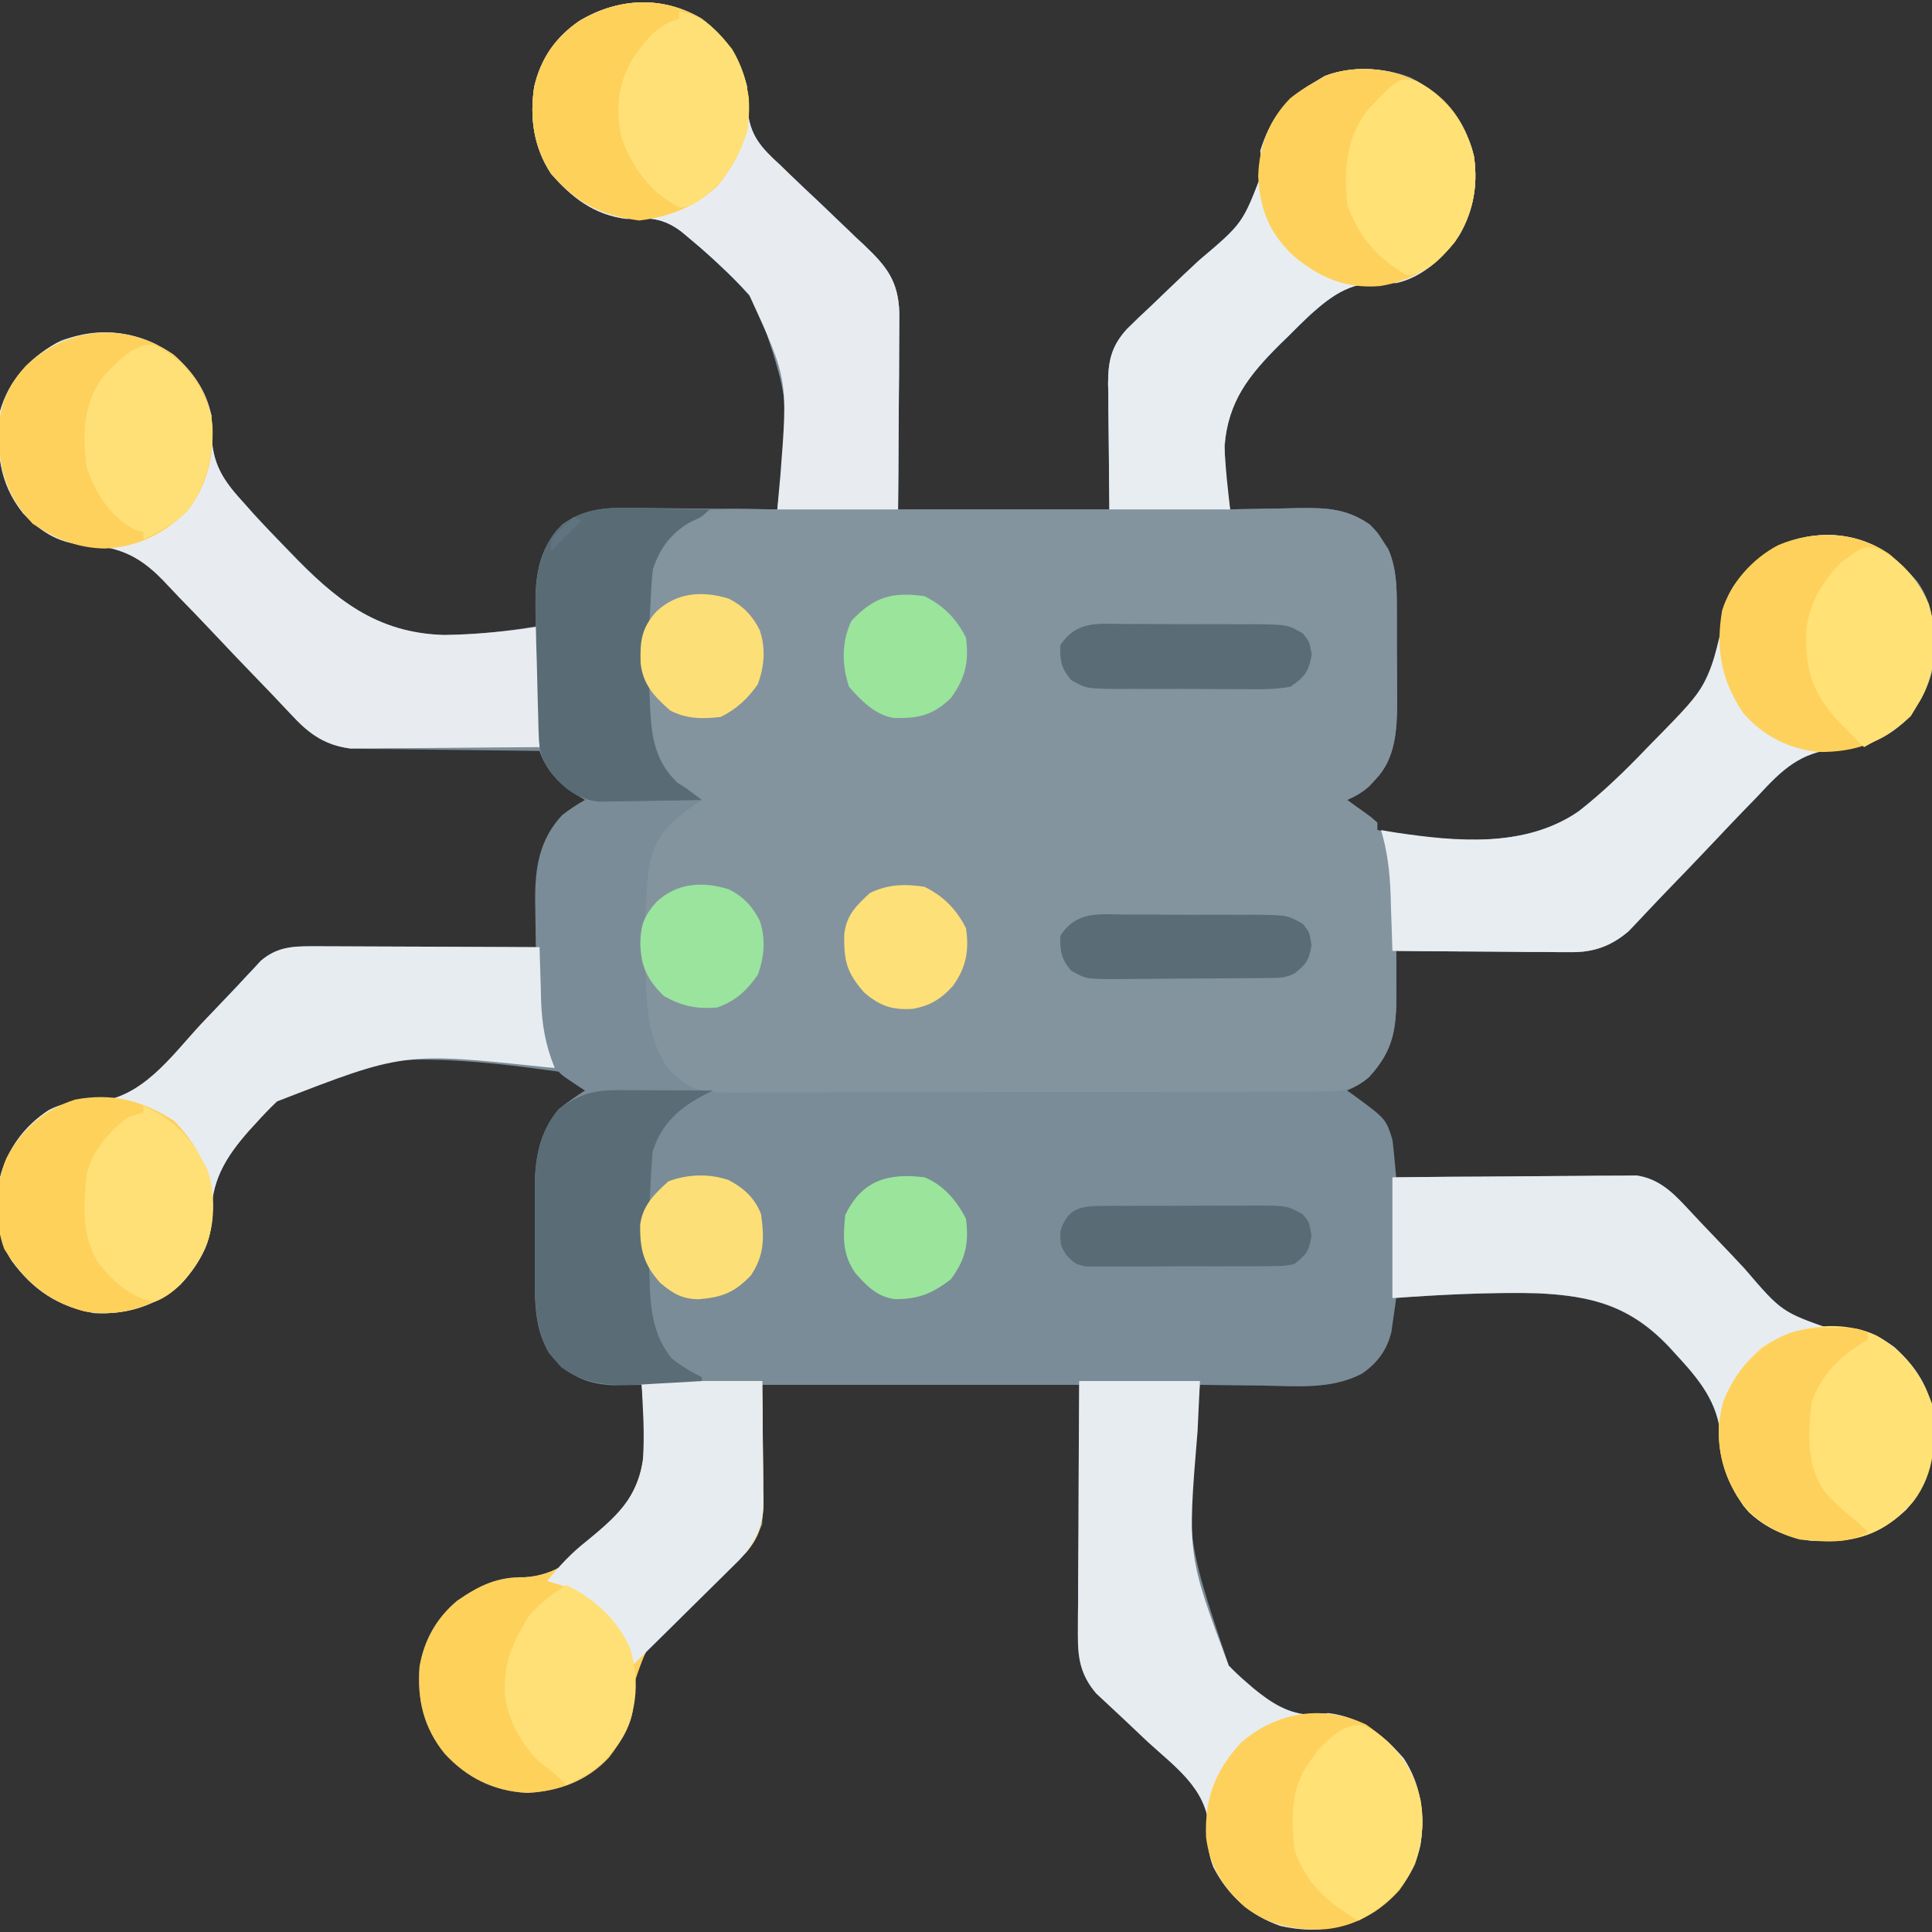 <svg width="24" height="24" viewBox="0 0 24 24" fill="none" xmlns="http://www.w3.org/2000/svg">
<rect x="0" y="0" width="24" height="24" fill="#333333" stroke="none"/>
<g id="computer-science" clip-path="url(#clip0_186_6791)">
<path id="Vector" d="M8.719 0.234C9.017 0.459 9.19 0.717 9.281 1.078C9.284 1.168 9.286 1.259 9.286 1.349C9.312 1.685 9.455 1.834 9.697 2.055C9.734 2.091 9.771 2.127 9.809 2.164C9.927 2.278 10.046 2.39 10.166 2.502C10.285 2.615 10.404 2.729 10.522 2.843C10.595 2.914 10.669 2.984 10.744 3.053C11.021 3.317 11.16 3.498 11.172 3.891C11.172 4.004 11.171 4.118 11.17 4.232C11.17 4.292 11.17 4.351 11.169 4.413C11.169 4.572 11.168 4.73 11.166 4.889C11.165 5.051 11.164 5.213 11.163 5.375C11.162 5.693 11.159 6.011 11.156 6.328C12.023 6.328 12.889 6.328 13.781 6.328C13.776 5.724 13.776 5.724 13.769 5.119C13.768 5.043 13.768 4.967 13.768 4.891C13.766 4.832 13.766 4.832 13.765 4.772C13.765 4.491 13.803 4.302 14 4.087C14.099 3.988 14.2 3.892 14.303 3.797C14.379 3.724 14.456 3.65 14.532 3.577C14.651 3.463 14.771 3.349 14.893 3.236C15.437 2.776 15.437 2.776 15.678 2.145C15.672 2.055 15.665 1.965 15.656 1.875C15.773 1.495 15.967 1.226 16.312 1.031C16.361 1.002 16.409 0.973 16.459 0.943C16.784 0.819 17.209 0.836 17.528 0.967C17.91 1.171 18.132 1.419 18.281 1.828C18.378 2.2 18.324 2.586 18.132 2.918C17.943 3.192 17.677 3.442 17.344 3.516C17.302 3.514 17.261 3.512 17.219 3.509C16.8 3.493 16.575 3.642 16.276 3.91C16.181 4 16.088 4.091 15.996 4.184C15.949 4.23 15.949 4.23 15.9 4.277C15.515 4.661 15.239 4.996 15.214 5.554C15.218 5.815 15.236 6.07 15.281 6.328C15.32 6.327 15.36 6.326 15.4 6.325C15.547 6.322 15.694 6.32 15.841 6.318C15.936 6.316 16.03 6.314 16.125 6.312C16.475 6.308 16.723 6.314 17.016 6.516C17.112 6.615 17.112 6.615 17.177 6.718C17.199 6.751 17.221 6.785 17.244 6.82C17.364 7.086 17.351 7.386 17.352 7.672C17.352 7.711 17.352 7.749 17.352 7.788C17.352 7.868 17.352 7.948 17.352 8.028C17.353 8.15 17.353 8.271 17.354 8.393C17.354 8.471 17.355 8.549 17.355 8.628C17.355 8.663 17.355 8.699 17.356 8.736C17.354 9.071 17.333 9.424 17.092 9.677C17.064 9.707 17.037 9.737 17.009 9.767C16.921 9.844 16.84 9.891 16.734 9.937C16.762 9.957 16.788 9.976 16.816 9.996C16.851 10.021 16.886 10.046 16.922 10.072C16.957 10.097 16.991 10.122 17.027 10.148C17.068 10.183 17.068 10.183 17.109 10.219C17.109 10.25 17.109 10.281 17.109 10.312C17.93 10.446 18.893 10.574 19.613 10.078C19.916 9.842 20.187 9.579 20.452 9.302C20.485 9.268 20.485 9.268 20.519 9.233C21.144 8.623 21.144 8.623 21.422 7.824C21.421 7.767 21.42 7.71 21.42 7.651C21.424 7.372 21.587 7.196 21.774 7.006C22.067 6.743 22.382 6.637 22.77 6.647C23.221 6.687 23.516 6.881 23.812 7.219C24.055 7.549 24.043 7.95 24 8.344C23.957 8.5 23.898 8.629 23.812 8.766C23.787 8.807 23.762 8.849 23.736 8.892C23.449 9.171 23.202 9.288 22.8 9.305C22.363 9.344 22.129 9.569 21.842 9.882C21.793 9.933 21.743 9.984 21.693 10.035C21.564 10.168 21.436 10.303 21.309 10.438C21.105 10.655 20.898 10.869 20.691 11.083C20.619 11.158 20.548 11.233 20.477 11.308C20.434 11.354 20.39 11.4 20.346 11.447C20.308 11.487 20.27 11.527 20.231 11.568C20.017 11.751 19.8 11.831 19.52 11.828C19.447 11.828 19.447 11.828 19.372 11.828C19.321 11.828 19.269 11.827 19.216 11.826C19.162 11.826 19.109 11.826 19.053 11.826C18.883 11.825 18.712 11.823 18.542 11.821C18.426 11.821 18.31 11.82 18.194 11.819C17.911 11.818 17.627 11.816 17.344 11.812C17.344 11.9 17.344 11.9 17.345 11.989C17.345 12.066 17.345 12.142 17.345 12.219C17.346 12.258 17.346 12.296 17.346 12.335C17.347 12.775 17.314 13.044 17.009 13.377C16.921 13.454 16.84 13.5 16.734 13.547C16.763 13.567 16.792 13.588 16.822 13.609C17.216 13.899 17.216 13.899 17.297 14.156C17.307 14.237 17.316 14.319 17.323 14.4C17.329 14.463 17.329 14.463 17.335 14.528C17.338 14.56 17.341 14.592 17.344 14.625C17.383 14.625 17.421 14.624 17.461 14.624C17.827 14.62 18.192 14.617 18.558 14.615C18.746 14.614 18.933 14.613 19.121 14.611C19.303 14.609 19.484 14.608 19.666 14.607C19.735 14.607 19.804 14.606 19.873 14.605C19.97 14.604 20.067 14.604 20.164 14.604C20.219 14.603 20.274 14.603 20.331 14.602C20.592 14.641 20.763 14.796 20.938 14.984C20.968 15.016 20.999 15.049 21.031 15.083C21.063 15.117 21.096 15.152 21.129 15.188C21.2 15.262 21.271 15.336 21.341 15.41C21.452 15.525 21.562 15.642 21.671 15.759C22.133 16.298 22.133 16.298 22.771 16.521C22.822 16.517 22.872 16.513 22.924 16.509C23.162 16.494 23.342 16.598 23.531 16.734C23.803 16.98 23.977 17.246 24.022 17.617C24.026 18.067 23.989 18.406 23.68 18.753C23.327 19.088 23 19.153 22.519 19.142C22.192 19.108 21.869 18.961 21.656 18.703C21.471 18.421 21.374 18.2 21.376 17.862C21.346 17.418 21.102 17.131 20.81 16.816C20.782 16.786 20.754 16.755 20.725 16.724C20.203 16.177 19.673 16.078 18.934 16.061C18.403 16.061 17.873 16.082 17.344 16.125C17.339 16.163 17.334 16.201 17.328 16.241C17.321 16.291 17.314 16.341 17.306 16.393C17.295 16.468 17.295 16.468 17.285 16.544C17.23 16.77 17.112 16.931 16.922 17.062C16.54 17.266 16.096 17.219 15.677 17.212C15.602 17.211 15.527 17.211 15.452 17.21C15.27 17.208 15.088 17.206 14.906 17.203C14.709 19.038 14.709 19.038 15.264 20.688C15.337 20.765 15.412 20.834 15.492 20.903C15.517 20.925 15.542 20.947 15.568 20.969C15.793 21.154 16.013 21.302 16.311 21.302C16.374 21.296 16.437 21.289 16.5 21.281C16.901 21.331 17.177 21.543 17.438 21.844C17.652 22.173 17.703 22.538 17.645 22.922C17.562 23.275 17.383 23.532 17.086 23.739C16.709 23.965 16.337 24.022 15.904 23.924C15.531 23.794 15.254 23.546 15.073 23.194C15.002 23.016 15.004 22.886 15.016 22.695C14.983 22.214 14.589 21.942 14.256 21.636C14.157 21.543 14.058 21.45 13.96 21.356C13.899 21.298 13.838 21.241 13.776 21.184C13.748 21.158 13.72 21.131 13.691 21.105C13.667 21.082 13.642 21.059 13.617 21.036C13.427 20.811 13.389 20.611 13.39 20.322C13.39 20.287 13.39 20.253 13.39 20.217C13.39 20.107 13.391 19.996 13.393 19.886C13.393 19.817 13.393 19.748 13.393 19.68C13.394 19.427 13.396 19.173 13.398 18.92C13.4 18.353 13.403 17.787 13.406 17.203C12.107 17.203 10.807 17.203 9.469 17.203C9.469 17.776 9.469 18.348 9.469 18.938C9.311 19.254 9.311 19.254 9.184 19.37C9.156 19.396 9.128 19.422 9.099 19.449C9.054 19.491 9.054 19.491 9.008 19.532C8.945 19.593 8.882 19.653 8.818 19.714C8.719 19.808 8.619 19.901 8.519 19.994C8.05 20.398 8.05 20.398 7.86 20.961C7.863 21.008 7.866 21.055 7.868 21.104C7.882 21.382 7.727 21.617 7.564 21.832C7.294 22.123 6.941 22.253 6.55 22.272C6.138 22.251 5.8 22.086 5.522 21.782C5.263 21.462 5.18 21.11 5.212 20.703C5.268 20.375 5.424 20.096 5.682 19.883C5.959 19.693 6.177 19.587 6.518 19.593C6.917 19.566 7.149 19.356 7.418 19.084C7.442 19.061 7.466 19.037 7.49 19.013C7.818 18.686 7.982 18.416 8.013 17.94C8.013 17.692 8.001 17.449 7.969 17.203C7.937 17.204 7.906 17.204 7.874 17.205C7.812 17.205 7.812 17.205 7.748 17.206C7.707 17.207 7.666 17.207 7.624 17.208C7.323 17.197 7.103 17.11 6.894 16.893C6.641 16.61 6.642 16.198 6.644 15.838C6.644 15.799 6.644 15.759 6.644 15.719C6.643 15.637 6.644 15.555 6.644 15.473C6.645 15.349 6.644 15.224 6.643 15.1C6.644 15.02 6.644 14.939 6.644 14.859C6.644 14.822 6.643 14.786 6.643 14.748C6.646 14.386 6.701 14.069 6.938 13.781C7.043 13.695 7.151 13.622 7.266 13.547C7.22 13.517 7.175 13.487 7.128 13.456C6.984 13.359 6.984 13.359 6.938 13.312C6.007 13.184 4.469 12.977 3.645 13.512C3.47 13.645 3.319 13.791 3.173 13.954C3.146 13.984 3.119 14.014 3.091 14.045C2.793 14.385 2.615 14.685 2.625 15.151C2.625 15.458 2.446 15.737 2.241 15.958C1.935 16.222 1.573 16.332 1.172 16.312C0.724 16.233 0.406 16.022 0.141 15.656C-0.056 15.341 -0.035 14.987 1.09412e-05 14.625C0.092 14.276 0.298 13.991 0.601 13.793C0.803 13.686 0.952 13.687 1.178 13.688C1.763 13.646 2.121 13.129 2.493 12.726C2.609 12.604 2.725 12.482 2.842 12.36C2.914 12.285 2.986 12.209 3.056 12.132C3.089 12.098 3.121 12.063 3.154 12.028C3.182 11.997 3.21 11.967 3.239 11.936C3.435 11.768 3.622 11.754 3.873 11.755C3.903 11.755 3.934 11.755 3.965 11.755C4.064 11.755 4.163 11.756 4.262 11.757C4.331 11.757 4.4 11.757 4.469 11.757C4.65 11.757 4.832 11.758 5.013 11.759C5.198 11.76 5.383 11.761 5.568 11.761C5.931 11.762 6.293 11.764 6.656 11.766C6.656 11.739 6.655 11.713 6.655 11.685C6.653 11.564 6.652 11.442 6.65 11.32C6.65 11.279 6.649 11.237 6.648 11.194C6.645 10.785 6.696 10.433 6.984 10.125C7.075 10.053 7.165 9.996 7.266 9.937C7.224 9.912 7.182 9.887 7.14 9.861C6.937 9.726 6.781 9.563 6.703 9.328C6.673 9.328 6.642 9.328 6.611 9.327C6.294 9.324 5.977 9.32 5.66 9.316C5.541 9.314 5.423 9.313 5.305 9.312C5.135 9.31 4.964 9.308 4.794 9.305C4.742 9.305 4.689 9.305 4.635 9.304C4.585 9.303 4.535 9.302 4.484 9.302C4.419 9.301 4.419 9.301 4.353 9.3C4.054 9.258 3.857 9.131 3.654 8.915C3.633 8.893 3.612 8.871 3.59 8.848C3.544 8.8 3.499 8.752 3.454 8.703C3.381 8.626 3.308 8.55 3.235 8.475C3.026 8.259 2.819 8.043 2.614 7.824C2.488 7.69 2.36 7.558 2.231 7.426C2.183 7.376 2.135 7.326 2.088 7.275C1.757 6.914 1.498 6.786 1.014 6.765C0.71 6.738 0.494 6.594 0.287 6.377C-0.02 5.993 -0.047 5.589 1.09412e-05 5.109C0.118 4.694 0.397 4.432 0.765 4.225C1.169 4.101 1.533 4.088 1.922 4.266C2.287 4.478 2.508 4.752 2.625 5.156C2.629 5.253 2.632 5.351 2.632 5.448C2.656 5.807 2.799 5.995 3.036 6.254C3.074 6.297 3.113 6.34 3.152 6.384C3.277 6.52 3.404 6.653 3.533 6.785C3.555 6.808 3.576 6.83 3.599 6.853C4.158 7.435 4.662 7.862 5.5 7.888C5.89 7.883 6.273 7.848 6.656 7.781C6.656 7.747 6.656 7.712 6.655 7.676C6.655 7.63 6.655 7.585 6.654 7.537C6.654 7.492 6.654 7.447 6.653 7.4C6.661 7.054 6.738 6.767 6.984 6.516C7.272 6.308 7.555 6.303 7.898 6.31C7.949 6.31 7.999 6.31 8.051 6.311C8.211 6.312 8.371 6.314 8.531 6.316C8.64 6.317 8.749 6.318 8.858 6.319C9.124 6.321 9.39 6.324 9.656 6.328C9.82 4.993 9.82 4.993 9.395 3.771C9.251 3.596 9.096 3.438 8.93 3.284C8.898 3.254 8.866 3.225 8.833 3.194C8.741 3.11 8.647 3.029 8.55 2.949C8.508 2.913 8.508 2.913 8.464 2.877C8.236 2.705 8.06 2.699 7.781 2.719C7.38 2.668 7.105 2.457 6.844 2.156C6.629 1.827 6.578 1.462 6.636 1.078C6.719 0.725 6.898 0.467 7.195 0.261C7.676 -0.027 8.228 -0.058 8.719 0.234Z" fill="#7A8C97"/>
<path id="Vector_2" d="M8.719 0.234C9.017 0.459 9.19 0.717 9.281 1.078C9.284 1.168 9.286 1.259 9.286 1.349C9.312 1.685 9.455 1.834 9.697 2.055C9.734 2.091 9.771 2.127 9.809 2.164C9.927 2.278 10.046 2.39 10.166 2.502C10.285 2.615 10.404 2.729 10.522 2.843C10.595 2.914 10.669 2.984 10.744 3.053C11.021 3.317 11.16 3.498 11.172 3.891C11.172 4.004 11.171 4.118 11.17 4.232C11.17 4.292 11.17 4.351 11.169 4.413C11.169 4.572 11.168 4.73 11.166 4.889C11.165 5.051 11.164 5.213 11.163 5.375C11.162 5.693 11.159 6.011 11.156 6.328C12.023 6.328 12.889 6.328 13.781 6.328C13.776 5.724 13.776 5.724 13.769 5.119C13.768 5.043 13.768 4.967 13.768 4.891C13.766 4.832 13.766 4.832 13.765 4.772C13.765 4.491 13.803 4.302 14 4.087C14.099 3.988 14.2 3.892 14.303 3.797C14.379 3.724 14.456 3.65 14.532 3.577C14.651 3.463 14.771 3.349 14.893 3.236C15.437 2.776 15.437 2.776 15.678 2.145C15.672 2.055 15.665 1.965 15.656 1.875C15.773 1.495 15.967 1.226 16.312 1.031C16.361 1.002 16.409 0.973 16.459 0.943C16.784 0.819 17.209 0.836 17.528 0.967C17.91 1.171 18.131 1.419 18.281 1.828C18.378 2.2 18.324 2.586 18.132 2.918C17.943 3.192 17.677 3.442 17.344 3.516C17.302 3.514 17.261 3.512 17.219 3.509C16.8 3.493 16.575 3.642 16.276 3.91C16.181 4 16.088 4.091 15.996 4.184C15.964 4.215 15.933 4.246 15.9 4.277C15.515 4.661 15.239 4.996 15.214 5.554C15.218 5.815 15.236 6.07 15.281 6.328C15.32 6.327 15.36 6.326 15.4 6.325C15.547 6.322 15.694 6.32 15.841 6.318C15.936 6.316 16.03 6.314 16.124 6.312C16.475 6.308 16.723 6.314 17.016 6.516C17.112 6.615 17.112 6.615 17.177 6.718C17.199 6.751 17.221 6.785 17.244 6.82C17.364 7.086 17.351 7.386 17.352 7.672C17.352 7.711 17.352 7.749 17.352 7.788C17.352 7.868 17.352 7.948 17.352 8.028C17.352 8.15 17.353 8.271 17.354 8.393C17.354 8.471 17.355 8.549 17.355 8.628C17.355 8.663 17.355 8.699 17.356 8.736C17.354 9.071 17.333 9.424 17.092 9.677C17.051 9.722 17.051 9.722 17.009 9.767C16.921 9.844 16.84 9.891 16.734 9.937C16.761 9.957 16.788 9.976 16.816 9.996C16.851 10.021 16.886 10.046 16.922 10.072C16.957 10.097 16.991 10.122 17.027 10.148C17.068 10.183 17.068 10.183 17.109 10.219C17.109 10.25 17.109 10.281 17.109 10.312C17.93 10.446 18.893 10.574 19.613 10.078C19.916 9.842 20.187 9.579 20.452 9.302C20.485 9.268 20.485 9.268 20.519 9.233C21.144 8.623 21.144 8.623 21.422 7.824C21.421 7.767 21.42 7.71 21.42 7.651C21.424 7.372 21.587 7.196 21.774 7.006C22.067 6.743 22.382 6.637 22.77 6.647C23.221 6.687 23.516 6.881 23.812 7.219C24.055 7.549 24.043 7.95 24 8.344C23.957 8.5 23.898 8.629 23.812 8.766C23.787 8.807 23.762 8.849 23.736 8.892C23.449 9.171 23.202 9.288 22.8 9.305C22.363 9.344 22.129 9.569 21.842 9.882C21.793 9.933 21.743 9.984 21.693 10.035C21.564 10.168 21.436 10.303 21.309 10.438C21.105 10.655 20.898 10.869 20.691 11.083C20.619 11.158 20.548 11.233 20.477 11.308C20.433 11.354 20.39 11.4 20.346 11.447C20.308 11.487 20.27 11.527 20.231 11.568C20.017 11.751 19.8 11.831 19.52 11.828C19.447 11.828 19.447 11.828 19.372 11.828C19.321 11.828 19.269 11.827 19.216 11.826C19.162 11.826 19.109 11.826 19.053 11.826C18.883 11.825 18.712 11.823 18.542 11.821C18.426 11.821 18.31 11.82 18.194 11.819C17.911 11.818 17.627 11.816 17.344 11.812C17.344 11.9 17.344 11.9 17.345 11.989C17.345 12.066 17.345 12.142 17.345 12.219C17.346 12.258 17.346 12.296 17.346 12.335C17.347 12.775 17.314 13.044 17.009 13.377C16.817 13.545 16.665 13.559 16.412 13.559C16.363 13.56 16.363 13.56 16.314 13.56C16.205 13.561 16.096 13.561 15.988 13.56C15.91 13.561 15.832 13.561 15.754 13.561C15.542 13.562 15.33 13.562 15.119 13.562C14.986 13.563 14.854 13.563 14.722 13.563C14.26 13.564 13.798 13.564 13.336 13.564C12.906 13.564 12.476 13.565 12.046 13.567C11.676 13.568 11.307 13.568 10.937 13.568C10.716 13.568 10.496 13.569 10.275 13.569C10.068 13.57 9.86 13.57 9.652 13.57C9.576 13.57 9.5 13.57 9.424 13.57C8.613 13.576 8.613 13.576 8.282 13.254C8.076 12.918 8.043 12.627 8.025 12.238C8.022 12.092 8.022 12.092 7.969 11.953C7.964 11.874 7.963 11.795 7.963 11.716C7.963 11.654 7.963 11.654 7.963 11.591C7.969 11.484 7.969 11.484 8.016 11.391C8.023 11.287 8.029 11.184 8.033 11.08C8.061 10.689 8.093 10.445 8.391 10.178C8.497 10.091 8.604 10.014 8.719 9.937C8.694 9.923 8.669 9.909 8.643 9.894C8.332 9.71 8.163 9.544 8.062 9.187C8.05 9.068 8.042 8.947 8.036 8.827C8.026 8.581 8.026 8.581 7.969 8.344C7.964 8.265 7.963 8.186 7.963 8.106C7.963 8.045 7.963 8.045 7.963 7.982C7.969 7.875 7.969 7.875 8.016 7.781C8.022 7.67 8.026 7.559 8.03 7.447C8.052 7.06 8.121 6.809 8.411 6.545C8.674 6.326 8.92 6.316 9.249 6.322C9.288 6.323 9.327 6.323 9.368 6.324C9.464 6.325 9.56 6.326 9.656 6.328C9.82 4.993 9.82 4.993 9.395 3.771C9.251 3.596 9.096 3.438 8.93 3.284C8.898 3.254 8.866 3.225 8.833 3.194C8.741 3.11 8.647 3.029 8.55 2.949C8.522 2.925 8.493 2.901 8.464 2.877C8.236 2.705 8.06 2.699 7.781 2.719C7.38 2.668 7.105 2.457 6.844 2.156C6.629 1.827 6.578 1.462 6.636 1.078C6.719 0.725 6.898 0.467 7.195 0.261C7.676 -0.027 8.228 -0.058 8.719 0.234Z" fill="#83949F"/>
<path id="Vector_3" d="M23.471 6.885C23.791 7.155 23.974 7.388 24.017 7.809C24.029 8.169 24.005 8.457 23.812 8.766C23.787 8.807 23.762 8.849 23.736 8.892C23.449 9.171 23.202 9.288 22.8 9.305C22.363 9.344 22.129 9.569 21.842 9.882C21.793 9.933 21.743 9.984 21.693 10.035C21.564 10.168 21.436 10.303 21.309 10.438C21.105 10.655 20.898 10.869 20.691 11.083C20.619 11.157 20.548 11.233 20.477 11.308C20.433 11.354 20.39 11.4 20.346 11.447C20.308 11.487 20.27 11.527 20.231 11.568C20.015 11.752 19.798 11.83 19.516 11.828C19.441 11.828 19.441 11.828 19.365 11.828C19.313 11.828 19.26 11.827 19.206 11.826C19.151 11.826 19.096 11.826 19.04 11.826C18.866 11.825 18.692 11.823 18.519 11.821C18.4 11.82 18.282 11.82 18.164 11.819C17.875 11.818 17.586 11.815 17.297 11.812C17.296 11.78 17.295 11.748 17.294 11.715C17.29 11.568 17.284 11.421 17.279 11.273C17.277 11.198 17.277 11.198 17.275 11.12C17.265 10.837 17.237 10.584 17.156 10.312C17.211 10.322 17.266 10.331 17.322 10.34C18.086 10.454 18.947 10.538 19.611 10.078C19.913 9.842 20.184 9.578 20.449 9.302C20.494 9.256 20.538 9.211 20.582 9.166C21.223 8.51 21.223 8.51 21.42 7.651C21.424 7.372 21.587 7.196 21.774 7.006C22.249 6.58 22.944 6.519 23.471 6.885Z" fill="#E8EDF2"/>
<path id="Vector_4" d="M2.156 4.406C2.393 4.615 2.559 4.846 2.625 5.156C2.627 5.252 2.628 5.347 2.629 5.443C2.656 5.803 2.796 5.993 3.035 6.254C3.073 6.297 3.111 6.34 3.15 6.384C3.274 6.52 3.402 6.653 3.53 6.785C3.552 6.808 3.573 6.83 3.596 6.853C4.162 7.443 4.67 7.862 5.517 7.888C5.919 7.883 6.306 7.843 6.703 7.781C6.703 8.276 6.703 8.771 6.703 9.281C6.355 9.284 6.008 9.287 5.66 9.289C5.541 9.29 5.423 9.291 5.305 9.292C5.135 9.294 4.964 9.294 4.794 9.295C4.742 9.296 4.689 9.296 4.635 9.297C4.585 9.297 4.535 9.297 4.484 9.297C4.441 9.298 4.397 9.298 4.353 9.298C4.054 9.26 3.857 9.131 3.654 8.915C3.633 8.893 3.612 8.871 3.59 8.848C3.544 8.8 3.499 8.752 3.453 8.703C3.381 8.626 3.308 8.55 3.235 8.475C3.026 8.259 2.819 8.043 2.614 7.824C2.488 7.69 2.36 7.558 2.231 7.426C2.183 7.376 2.135 7.326 2.088 7.275C1.757 6.914 1.498 6.786 1.014 6.765C0.71 6.738 0.494 6.594 0.287 6.377C-0.02 5.993 -0.047 5.589 -2.74554e-06 5.109C0.108 4.731 0.357 4.454 0.698 4.263C1.192 4.038 1.713 4.101 2.156 4.406Z" fill="#E8ECF1"/>
<path id="Vector_5" d="M3.877 11.755C3.908 11.755 3.939 11.755 3.97 11.755C4.071 11.755 4.172 11.756 4.272 11.756C4.342 11.757 4.413 11.757 4.483 11.757C4.667 11.757 4.851 11.758 5.034 11.759C5.222 11.76 5.41 11.761 5.598 11.761C5.967 11.762 6.335 11.764 6.703 11.766C6.704 11.811 6.704 11.811 6.705 11.858C6.709 11.998 6.713 12.138 6.718 12.278C6.719 12.326 6.72 12.374 6.721 12.423C6.732 12.727 6.775 12.984 6.891 13.266C6.841 13.262 6.841 13.262 6.791 13.258C5.019 13.07 5.019 13.07 3.44 13.683C3.348 13.771 3.261 13.862 3.176 13.957C3.149 13.987 3.121 14.017 3.093 14.047C2.794 14.387 2.614 14.684 2.625 15.151C2.625 15.458 2.446 15.737 2.241 15.958C1.935 16.222 1.573 16.332 1.172 16.312C0.724 16.233 0.406 16.022 0.141 15.656C-0.056 15.341 -0.035 14.987 1.09412e-05 14.625C0.092 14.276 0.298 13.991 0.601 13.793C0.803 13.686 0.952 13.687 1.178 13.688C1.763 13.646 2.121 13.129 2.493 12.726C2.609 12.604 2.725 12.482 2.842 12.36C2.914 12.285 2.986 12.209 3.056 12.132C3.089 12.098 3.121 12.063 3.154 12.028C3.182 11.997 3.21 11.967 3.239 11.936C3.436 11.767 3.624 11.754 3.877 11.755Z" fill="#E7ECF1"/>
<path id="Vector_6" d="M13.406 17.156C13.901 17.156 14.396 17.156 14.906 17.156C14.897 17.36 14.887 17.563 14.877 17.773C14.749 19.315 14.749 19.315 15.264 20.692C15.337 20.768 15.412 20.838 15.492 20.906C15.53 20.939 15.53 20.939 15.568 20.972C15.793 21.156 16.014 21.301 16.311 21.302C16.374 21.296 16.437 21.289 16.5 21.281C16.901 21.331 17.177 21.543 17.438 21.844C17.652 22.173 17.703 22.538 17.645 22.922C17.562 23.275 17.383 23.532 17.086 23.739C16.709 23.965 16.337 24.022 15.904 23.924C15.531 23.794 15.254 23.546 15.073 23.194C15.002 23.016 15.004 22.886 15.016 22.695C14.983 22.214 14.589 21.942 14.256 21.636C14.157 21.543 14.058 21.45 13.96 21.356C13.899 21.298 13.838 21.241 13.776 21.184C13.748 21.158 13.72 21.131 13.691 21.105C13.667 21.082 13.642 21.059 13.617 21.036C13.426 20.81 13.389 20.608 13.39 20.317C13.39 20.283 13.39 20.249 13.39 20.213C13.39 20.101 13.391 19.988 13.393 19.875C13.393 19.797 13.393 19.718 13.393 19.64C13.394 19.434 13.395 19.229 13.397 19.023C13.398 18.813 13.399 18.602 13.399 18.392C13.401 17.98 13.403 17.568 13.406 17.156Z" fill="#E7ECF1"/>
<path id="Vector_7" d="M17.297 14.625C18.081 14.617 18.081 14.617 18.416 14.616C18.645 14.615 18.873 14.613 19.101 14.611C19.285 14.609 19.47 14.608 19.654 14.607C19.724 14.607 19.794 14.606 19.864 14.605C19.963 14.604 20.061 14.604 20.16 14.604C20.216 14.603 20.272 14.603 20.329 14.602C20.591 14.64 20.762 14.795 20.938 14.984C20.968 15.016 20.999 15.049 21.031 15.083C21.063 15.117 21.096 15.152 21.129 15.188C21.2 15.262 21.271 15.336 21.341 15.41C21.452 15.525 21.562 15.642 21.671 15.759C22.133 16.298 22.133 16.298 22.771 16.521C22.822 16.517 22.872 16.513 22.924 16.509C23.162 16.494 23.342 16.598 23.531 16.734C23.803 16.98 23.977 17.246 24.022 17.617C24.026 18.067 23.989 18.406 23.68 18.753C23.327 19.088 23 19.153 22.519 19.141C22.192 19.108 21.869 18.961 21.656 18.703C21.471 18.421 21.374 18.2 21.376 17.861C21.346 17.419 21.104 17.132 20.812 16.816C20.785 16.786 20.757 16.755 20.728 16.724C20.251 16.223 19.782 16.097 19.101 16.065C18.498 16.051 17.899 16.083 17.297 16.125C17.297 15.63 17.297 15.135 17.297 14.625Z" fill="#E7ECF1"/>
<path id="Vector_8" d="M8.719 0.234C9.017 0.459 9.19 0.717 9.281 1.078C9.284 1.168 9.286 1.259 9.286 1.349C9.312 1.685 9.455 1.834 9.697 2.055C9.734 2.091 9.771 2.127 9.809 2.164C9.927 2.278 10.046 2.39 10.166 2.502C10.285 2.615 10.404 2.729 10.522 2.843C10.595 2.914 10.669 2.984 10.744 3.053C11.021 3.317 11.16 3.498 11.172 3.891C11.172 4.004 11.171 4.118 11.17 4.232C11.17 4.292 11.17 4.351 11.169 4.413C11.169 4.572 11.168 4.73 11.166 4.889C11.165 5.051 11.164 5.213 11.163 5.375C11.162 5.693 11.159 6.011 11.156 6.328C10.661 6.328 10.166 6.328 9.656 6.328C9.669 6.185 9.682 6.043 9.695 5.896C9.787 4.71 9.787 4.71 9.308 3.666C9.188 3.531 9.062 3.406 8.93 3.284C8.898 3.254 8.866 3.225 8.833 3.194C8.741 3.11 8.647 3.029 8.55 2.949C8.522 2.925 8.493 2.901 8.464 2.877C8.236 2.705 8.06 2.699 7.781 2.719C7.38 2.668 7.105 2.457 6.844 2.156C6.629 1.827 6.578 1.462 6.636 1.078C6.719 0.725 6.898 0.467 7.195 0.261C7.676 -0.027 8.228 -0.058 8.719 0.234Z" fill="#E8ECF1"/>
<path id="Vector_9" d="M17.719 1.078C18.036 1.284 18.214 1.57 18.309 1.936C18.368 2.319 18.29 2.689 18.069 3.009C17.881 3.24 17.642 3.45 17.344 3.516C17.302 3.514 17.261 3.512 17.219 3.509C16.8 3.493 16.575 3.642 16.276 3.91C16.181 4 16.088 4.091 15.996 4.184C15.964 4.215 15.933 4.246 15.9 4.277C15.512 4.664 15.26 4.984 15.211 5.538C15.219 5.802 15.253 6.065 15.281 6.328C14.786 6.328 14.291 6.328 13.781 6.328C13.778 6.066 13.775 5.804 13.774 5.542C13.773 5.453 13.772 5.364 13.771 5.275C13.769 5.147 13.768 5.019 13.768 4.891C13.767 4.851 13.766 4.812 13.765 4.771C13.765 4.491 13.803 4.301 14 4.087C14.099 3.988 14.2 3.892 14.303 3.797C14.379 3.724 14.456 3.65 14.532 3.577C14.651 3.463 14.771 3.349 14.893 3.236C15.437 2.776 15.437 2.776 15.678 2.144C15.672 2.055 15.665 1.965 15.656 1.875C15.773 1.495 15.967 1.226 16.312 1.031C16.361 1.002 16.409 0.973 16.459 0.943C16.865 0.788 17.357 0.847 17.719 1.078Z" fill="#E8EDF2"/>
<path id="Vector_10" d="M7.969 17.156C8.464 17.156 8.959 17.156 9.469 17.156C9.472 17.405 9.475 17.653 9.476 17.902C9.477 17.986 9.478 18.071 9.479 18.155C9.481 18.277 9.482 18.399 9.482 18.52C9.483 18.558 9.484 18.595 9.485 18.634C9.485 18.899 9.446 19.088 9.261 19.293C9.179 19.375 9.094 19.454 9.008 19.532C8.945 19.593 8.882 19.653 8.818 19.714C8.719 19.808 8.619 19.901 8.519 19.994C8.05 20.398 8.05 20.398 7.86 20.961C7.863 21.008 7.866 21.055 7.868 21.104C7.882 21.382 7.727 21.617 7.564 21.832C7.294 22.123 6.941 22.253 6.55 22.272C6.138 22.252 5.8 22.086 5.522 21.782C5.263 21.462 5.18 21.11 5.212 20.704C5.268 20.375 5.424 20.096 5.682 19.883C5.959 19.693 6.178 19.587 6.518 19.593C6.916 19.566 7.149 19.358 7.418 19.087C7.454 19.052 7.454 19.052 7.49 19.016C7.82 18.688 7.977 18.416 8.015 17.939C8.012 17.678 7.988 17.417 7.969 17.156Z" fill="#FED15B"/>
<path id="Vector_11" d="M16.969 21.422C17.33 21.672 17.549 21.942 17.649 22.369C17.715 22.779 17.626 23.147 17.383 23.482C17.142 23.75 16.827 23.931 16.468 23.965C16.081 23.981 15.768 23.923 15.457 23.684C15.19 23.438 15.026 23.186 14.982 22.821C14.964 22.339 15.092 22 15.419 21.646C15.864 21.261 16.435 21.172 16.969 21.422Z" fill="#FED15C"/>
<path id="Vector_12" d="M17.719 1.078C18.036 1.284 18.214 1.57 18.309 1.936C18.368 2.319 18.29 2.689 18.069 3.009C17.822 3.312 17.53 3.494 17.139 3.554C16.717 3.587 16.402 3.453 16.078 3.187C15.77 2.901 15.652 2.609 15.63 2.191C15.64 1.817 15.764 1.49 16.028 1.22C16.12 1.147 16.211 1.088 16.312 1.031C16.361 1.002 16.409 0.973 16.459 0.943C16.865 0.788 17.357 0.847 17.719 1.078Z" fill="#FED15C"/>
<path id="Vector_13" d="M23.471 6.885C23.791 7.155 23.974 7.388 24.017 7.809C24.029 8.169 24.005 8.458 23.812 8.766C23.787 8.807 23.762 8.849 23.736 8.892C23.401 9.218 23.05 9.347 22.591 9.341C22.226 9.307 21.896 9.137 21.656 8.859C21.385 8.455 21.309 8.067 21.393 7.582C21.501 7.239 21.771 6.939 22.087 6.773C22.542 6.579 23.059 6.6 23.471 6.885Z" fill="#FED15C"/>
<path id="Vector_14" d="M23.317 16.594C23.661 16.794 23.866 17.066 24 17.438C24.054 17.877 24.043 18.293 23.766 18.656C23.508 18.945 23.246 19.103 22.861 19.14C22.426 19.155 22.053 19.087 21.723 18.784C21.449 18.452 21.331 18.101 21.354 17.674C21.41 17.291 21.603 16.99 21.891 16.734C22.314 16.465 22.85 16.379 23.317 16.594Z" fill="#FFE176"/>
<path id="Vector_15" d="M8.719 0.234C9.059 0.49 9.237 0.794 9.302 1.213C9.328 1.637 9.185 1.979 8.916 2.305C8.646 2.566 8.312 2.694 7.942 2.739C7.468 2.679 7.162 2.523 6.844 2.156C6.629 1.827 6.578 1.462 6.636 1.078C6.719 0.725 6.898 0.467 7.195 0.261C7.676 -0.027 8.228 -0.058 8.719 0.234Z" fill="#FED15B"/>
<path id="Vector_16" d="M2.168 13.928C2.517 14.293 2.643 14.64 2.638 15.136C2.606 15.488 2.422 15.801 2.156 16.031C1.817 16.261 1.452 16.362 1.045 16.29C0.587 16.166 0.3 15.912 0.053 15.516C-0.075 15.176 -0.06 14.72 0.079 14.388C0.275 14.025 0.539 13.784 0.935 13.659C1.399 13.572 1.779 13.673 2.168 13.928Z" fill="#FED15B"/>
<path id="Vector_17" d="M2.156 4.406C2.436 4.653 2.599 4.917 2.64 5.288C2.656 5.684 2.572 6.023 2.332 6.343C2.037 6.631 1.716 6.796 1.301 6.814C0.956 6.807 0.692 6.695 0.407 6.507C0.093 6.178 -0.016 5.835 -0.018 5.386C-0.01 5.04 0.091 4.799 0.322 4.544C0.849 4.051 1.558 3.994 2.156 4.406Z" fill="#FED15C"/>
<path id="Vector_18" d="M7.969 17.156C8.464 17.156 8.959 17.156 9.469 17.156C9.472 17.405 9.475 17.653 9.476 17.902C9.477 17.986 9.478 18.071 9.479 18.155C9.481 18.277 9.482 18.399 9.482 18.52C9.483 18.558 9.484 18.595 9.485 18.634C9.485 18.954 9.399 19.15 9.179 19.384C9.118 19.444 9.058 19.504 8.997 19.564C8.964 19.596 8.932 19.628 8.899 19.661C8.798 19.762 8.695 19.862 8.593 19.963C8.523 20.032 8.454 20.1 8.385 20.169C8.215 20.337 8.045 20.505 7.875 20.672C7.802 20.562 7.758 20.477 7.708 20.358C7.553 20.046 7.283 19.811 6.958 19.688C6.905 19.672 6.852 19.657 6.797 19.641C6.949 19.451 7.097 19.292 7.289 19.142C7.648 18.847 7.928 18.603 7.987 18.122C8.01 17.796 7.985 17.487 7.969 17.156Z" fill="#E7ECF1"/>
<path id="Vector_19" d="M7.701 13.542C7.751 13.542 7.751 13.542 7.802 13.543C7.907 13.543 8.013 13.543 8.118 13.544C8.19 13.544 8.261 13.544 8.333 13.545C8.508 13.545 8.684 13.546 8.859 13.547C8.831 13.561 8.803 13.574 8.774 13.588C8.449 13.754 8.225 13.946 8.109 14.297C8.094 14.449 8.086 14.6 8.079 14.753C8.067 14.992 8.067 14.992 8.016 15.094C8.011 15.171 8.01 15.248 8.01 15.325C8.01 15.366 8.01 15.407 8.009 15.45C8.011 15.569 8.011 15.569 8.062 15.703C8.067 15.813 8.071 15.924 8.074 16.034C8.091 16.352 8.142 16.621 8.344 16.875C8.441 16.952 8.535 17.013 8.645 17.07C8.681 17.09 8.681 17.09 8.719 17.109C8.719 17.125 8.719 17.14 8.719 17.156C8.524 17.168 8.33 17.179 8.136 17.189C8.054 17.194 8.054 17.194 7.97 17.199C7.598 17.217 7.277 17.209 6.968 16.982C6.944 16.952 6.919 16.923 6.894 16.893C6.868 16.864 6.842 16.835 6.816 16.806C6.651 16.511 6.642 16.168 6.644 15.838C6.644 15.799 6.644 15.76 6.644 15.719C6.643 15.637 6.644 15.555 6.644 15.473C6.645 15.349 6.644 15.224 6.643 15.1C6.643 15.02 6.644 14.939 6.644 14.859C6.644 14.822 6.643 14.786 6.643 14.748C6.646 14.386 6.702 14.07 6.938 13.781C7.197 13.586 7.384 13.54 7.701 13.542Z" fill="#5A6C76"/>
<path id="Vector_20" d="M8.109 6.316C8.178 6.317 8.246 6.318 8.314 6.319C8.48 6.321 8.646 6.324 8.812 6.328C8.719 6.422 8.719 6.422 8.587 6.48C8.338 6.617 8.195 6.811 8.109 7.078C8.094 7.23 8.086 7.382 8.079 7.535C8.067 7.773 8.067 7.773 8.016 7.875C8.011 7.952 8.01 8.029 8.01 8.106C8.01 8.147 8.01 8.189 8.009 8.231C8.011 8.351 8.011 8.351 8.062 8.484C8.069 8.596 8.073 8.707 8.077 8.818C8.096 9.175 8.148 9.468 8.414 9.721C8.453 9.746 8.491 9.771 8.531 9.797C8.594 9.843 8.657 9.89 8.719 9.938C8.517 9.942 8.315 9.946 8.113 9.948C8.045 9.949 7.976 9.95 7.908 9.952C7.809 9.954 7.71 9.955 7.611 9.956C7.552 9.957 7.492 9.958 7.431 9.959C7.184 9.927 7.006 9.8 6.853 9.606C6.73 9.442 6.698 9.329 6.692 9.13C6.691 9.09 6.69 9.05 6.688 9.009C6.687 8.966 6.686 8.922 6.685 8.878C6.683 8.811 6.683 8.811 6.681 8.743C6.679 8.648 6.677 8.554 6.674 8.46C6.671 8.316 6.667 8.173 6.662 8.029C6.66 7.937 6.658 7.845 6.656 7.753C6.654 7.711 6.653 7.668 6.652 7.624C6.644 7.251 6.671 6.886 6.914 6.586C7.247 6.255 7.677 6.306 8.109 6.316Z" fill="#596C76"/>
<path id="Vector_21" d="M16.92 21.432C17.243 21.556 17.446 21.842 17.582 22.147C17.704 22.486 17.694 22.815 17.578 23.156C17.418 23.491 17.194 23.679 16.875 23.859C16.502 23.641 16.213 23.392 16.078 22.969C16.041 22.582 16.029 22.215 16.266 21.891C16.301 21.84 16.337 21.79 16.374 21.738C16.518 21.591 16.698 21.407 16.92 21.432Z" fill="#FFE176"/>
<path id="Vector_22" d="M23.295 6.807C23.604 6.926 23.828 7.209 23.96 7.503C24.072 7.892 24.06 8.323 23.865 8.682C23.848 8.71 23.83 8.737 23.812 8.766C23.787 8.807 23.762 8.849 23.736 8.892C23.566 9.058 23.363 9.166 23.156 9.281C23.077 9.204 22.999 9.126 22.922 9.047C22.88 9.004 22.88 9.004 22.838 8.961C22.51 8.608 22.424 8.32 22.437 7.837C22.474 7.494 22.634 7.225 22.875 6.984C23.137 6.79 23.137 6.79 23.295 6.807Z" fill="#FFE176"/>
<path id="Vector_23" d="M17.596 1.005C17.972 1.229 18.197 1.505 18.309 1.936C18.368 2.319 18.289 2.688 18.07 3.008C17.914 3.198 17.739 3.391 17.484 3.422C17.116 3.218 16.867 2.93 16.734 2.531C16.697 2.098 16.72 1.706 16.999 1.356C17.374 0.964 17.374 0.964 17.596 1.005Z" fill="#FFE176"/>
<path id="Vector_24" d="M22.734 16.494C22.821 16.494 22.821 16.494 22.91 16.494C23.062 16.5 23.062 16.5 23.203 16.547C23.203 16.578 23.203 16.609 23.203 16.641C23.163 16.666 23.124 16.691 23.083 16.717C22.817 16.885 22.592 17.134 22.5 17.438C22.462 17.813 22.44 18.195 22.658 18.52C22.794 18.678 22.947 18.808 23.109 18.938C23.14 18.968 23.171 18.999 23.203 19.031C22.949 19.188 22.646 19.151 22.359 19.125C22.034 19.038 21.764 18.864 21.577 18.584C21.36 18.201 21.293 17.843 21.406 17.412C21.555 17.035 21.812 16.744 22.181 16.579C22.375 16.505 22.527 16.494 22.734 16.494Z" fill="#FED15C"/>
<path id="Vector_25" d="M7.031 19.688C7.378 19.854 7.67 20.118 7.828 20.476C7.939 20.839 7.921 21.224 7.746 21.561C7.555 21.87 7.366 22.028 7.031 22.172C7.011 22.151 6.991 22.13 6.971 22.109C6.895 22.035 6.817 21.975 6.732 21.911C6.487 21.704 6.305 21.36 6.27 21.039C6.261 20.732 6.32 20.517 6.469 20.25C6.496 20.201 6.523 20.151 6.551 20.101C6.689 19.928 6.85 19.811 7.031 19.688Z" fill="#FEE076"/>
<path id="Vector_26" d="M8.438 0.141C8.735 0.2 8.911 0.378 9.094 0.609C9.286 0.93 9.342 1.273 9.281 1.641C9.157 2.011 8.961 2.321 8.625 2.531C8.533 2.572 8.533 2.572 8.438 2.578C8.076 2.387 7.862 2.087 7.72 1.714C7.646 1.331 7.671 1.041 7.875 0.703C8.028 0.492 8.173 0.299 8.438 0.234C8.438 0.203 8.438 0.172 8.438 0.141Z" fill="#FEE077"/>
<path id="Vector_27" d="M1.781 13.734C2.182 13.921 2.38 14.14 2.578 14.531C2.68 14.838 2.672 15.209 2.549 15.507C2.412 15.774 2.212 16.063 1.922 16.172C1.625 16.127 1.429 15.931 1.24 15.713C1.006 15.373 1.037 14.972 1.078 14.578C1.151 14.289 1.358 14.053 1.594 13.875C1.698 13.843 1.698 13.843 1.781 13.828C1.781 13.797 1.781 13.766 1.781 13.734Z" fill="#FEE077"/>
<path id="Vector_28" d="M1.931 4.292C2.311 4.487 2.492 4.758 2.625 5.156C2.668 5.616 2.588 5.959 2.335 6.343C2.168 6.502 1.987 6.602 1.781 6.703C1.781 6.672 1.781 6.641 1.781 6.609C1.749 6.602 1.717 6.594 1.685 6.586C1.371 6.426 1.194 6.137 1.078 5.812C1.025 5.406 1.028 5.034 1.272 4.69C1.422 4.524 1.69 4.23 1.931 4.292Z" fill="#FEE077"/>
<path id="Vector_29" d="M13.995 7.752C14.053 7.752 14.11 7.752 14.169 7.751C14.29 7.752 14.411 7.752 14.533 7.753C14.718 7.755 14.903 7.754 15.089 7.753C15.207 7.754 15.325 7.754 15.442 7.755C15.498 7.755 15.553 7.754 15.611 7.754C15.992 7.76 15.992 7.76 16.183 7.867C16.266 7.969 16.266 7.969 16.295 8.13C16.256 8.349 16.212 8.402 16.031 8.531C15.838 8.566 15.648 8.563 15.453 8.561C15.368 8.561 15.368 8.561 15.282 8.561C15.163 8.561 15.044 8.56 14.925 8.559C14.743 8.558 14.561 8.558 14.379 8.559C14.263 8.559 14.147 8.558 14.032 8.558C13.977 8.558 13.923 8.558 13.867 8.559C13.491 8.553 13.491 8.553 13.303 8.446C13.183 8.3 13.165 8.204 13.172 8.016C13.372 7.704 13.652 7.748 13.995 7.752Z" fill="#5A6D77"/>
<path id="Vector_30" d="M13.995 11.361C14.053 11.361 14.11 11.361 14.169 11.361C14.29 11.361 14.411 11.361 14.533 11.363C14.718 11.364 14.903 11.364 15.089 11.363C15.207 11.363 15.325 11.364 15.442 11.364C15.498 11.364 15.553 11.364 15.611 11.363C15.992 11.369 15.992 11.369 16.184 11.476C16.266 11.578 16.266 11.578 16.292 11.742C16.262 11.928 16.225 11.981 16.078 12.094C15.96 12.153 15.877 12.148 15.745 12.149C15.695 12.15 15.645 12.15 15.594 12.151C15.513 12.151 15.513 12.151 15.43 12.152C15.374 12.152 15.319 12.153 15.262 12.153C15.144 12.154 15.026 12.154 14.909 12.155C14.729 12.155 14.549 12.157 14.369 12.159C14.255 12.16 14.141 12.16 14.026 12.161C13.973 12.162 13.919 12.162 13.863 12.163C13.491 12.162 13.491 12.162 13.303 12.056C13.183 11.91 13.165 11.813 13.172 11.625C13.372 11.313 13.652 11.357 13.995 11.361Z" fill="#5A6D77"/>
<path id="Vector_31" d="M13.665 14.981C13.717 14.98 13.768 14.98 13.822 14.979C13.877 14.979 13.933 14.979 13.991 14.98C14.077 14.979 14.077 14.979 14.165 14.979C14.286 14.979 14.408 14.979 14.529 14.979C14.715 14.979 14.901 14.978 15.087 14.977C15.205 14.976 15.323 14.977 15.441 14.977C15.496 14.976 15.552 14.976 15.609 14.975C15.992 14.978 15.992 14.978 16.184 15.085C16.266 15.187 16.266 15.187 16.292 15.351C16.261 15.543 16.228 15.586 16.078 15.703C15.954 15.727 15.954 15.727 15.81 15.728C15.756 15.729 15.703 15.73 15.647 15.73C15.56 15.73 15.56 15.73 15.472 15.73C15.412 15.73 15.352 15.73 15.291 15.73C15.165 15.731 15.039 15.731 14.913 15.73C14.751 15.729 14.59 15.73 14.428 15.732C14.274 15.733 14.12 15.733 13.966 15.733C13.879 15.733 13.879 15.733 13.79 15.734C13.736 15.734 13.683 15.733 13.627 15.733C13.58 15.733 13.533 15.733 13.484 15.732C13.359 15.703 13.359 15.703 13.249 15.595C13.172 15.469 13.172 15.469 13.172 15.299C13.252 15.03 13.397 14.982 13.665 14.981Z" fill="#596C76"/>
<path id="Vector_32" d="M9.055 14.661C9.245 14.763 9.375 14.881 9.454 15.082C9.495 15.377 9.497 15.591 9.328 15.844C9.121 16.059 8.968 16.116 8.678 16.14C8.473 16.137 8.361 16.07 8.203 15.938C7.993 15.704 7.949 15.521 7.952 15.214C7.985 14.972 8.128 14.834 8.303 14.675C8.543 14.586 8.811 14.575 9.055 14.661Z" fill="#FCDF77"/>
<path id="Vector_33" d="M9.053 11.047C9.234 11.137 9.349 11.26 9.438 11.438C9.514 11.669 9.495 11.879 9.416 12.105C9.282 12.301 9.136 12.439 8.906 12.516C8.649 12.535 8.476 12.5 8.25 12.375C8.048 12.184 7.962 12.005 7.954 11.728C7.957 11.5 8 11.376 8.156 11.203C8.411 10.967 8.727 10.945 9.053 11.047Z" fill="#9AE49D"/>
<path id="Vector_34" d="M11.484 7.406C11.719 7.521 11.883 7.687 12 7.922C12.038 8.228 11.993 8.422 11.812 8.672C11.589 8.885 11.418 8.924 11.111 8.92C10.877 8.887 10.696 8.703 10.547 8.531C10.456 8.259 10.453 7.974 10.576 7.714C10.852 7.416 11.087 7.348 11.484 7.406Z" fill="#9AE49C"/>
<path id="Vector_35" d="M9.053 7.437C9.234 7.528 9.349 7.65 9.438 7.829C9.514 8.06 9.495 8.269 9.416 8.496C9.294 8.676 9.15 8.808 8.953 8.906C8.721 8.932 8.537 8.933 8.326 8.827C8.131 8.655 7.986 8.505 7.958 8.237C7.95 7.966 7.966 7.804 8.156 7.594C8.411 7.358 8.727 7.336 9.053 7.437Z" fill="#FDDF77"/>
<path id="Vector_36" d="M11.484 14.625C11.716 14.716 11.889 14.919 12 15.141C12.038 15.446 11.996 15.644 11.812 15.891C11.584 16.068 11.404 16.142 11.112 16.138C10.896 16.109 10.764 15.972 10.626 15.815C10.463 15.585 10.472 15.369 10.5 15.094C10.706 14.659 11.036 14.569 11.484 14.625Z" fill="#9AE49C"/>
<path id="Vector_37" d="M11.484 11.016C11.719 11.131 11.883 11.297 12 11.531C12.041 11.811 12.002 12.016 11.838 12.247C11.692 12.41 11.549 12.497 11.333 12.533C11.08 12.547 10.931 12.497 10.734 12.328C10.518 12.082 10.483 11.937 10.487 11.614C10.511 11.37 10.635 11.252 10.808 11.092C11.036 10.984 11.236 10.979 11.484 11.016Z" fill="#FDE077"/>
<path id="Vector_38" d="M7.125 6.422C7.156 6.437 7.187 6.453 7.219 6.469C7.095 6.593 6.971 6.716 6.844 6.844C6.844 6.703 6.844 6.703 6.958 6.58C6.998 6.543 7.037 6.507 7.078 6.469C7.094 6.453 7.109 6.438 7.125 6.422Z" fill="#60747F"/>
</g>
<defs>
<clipPath id="clip0_186_6791">
<rect width="24" height="24" fill="white"/>
</clipPath>
</defs>
</svg>
